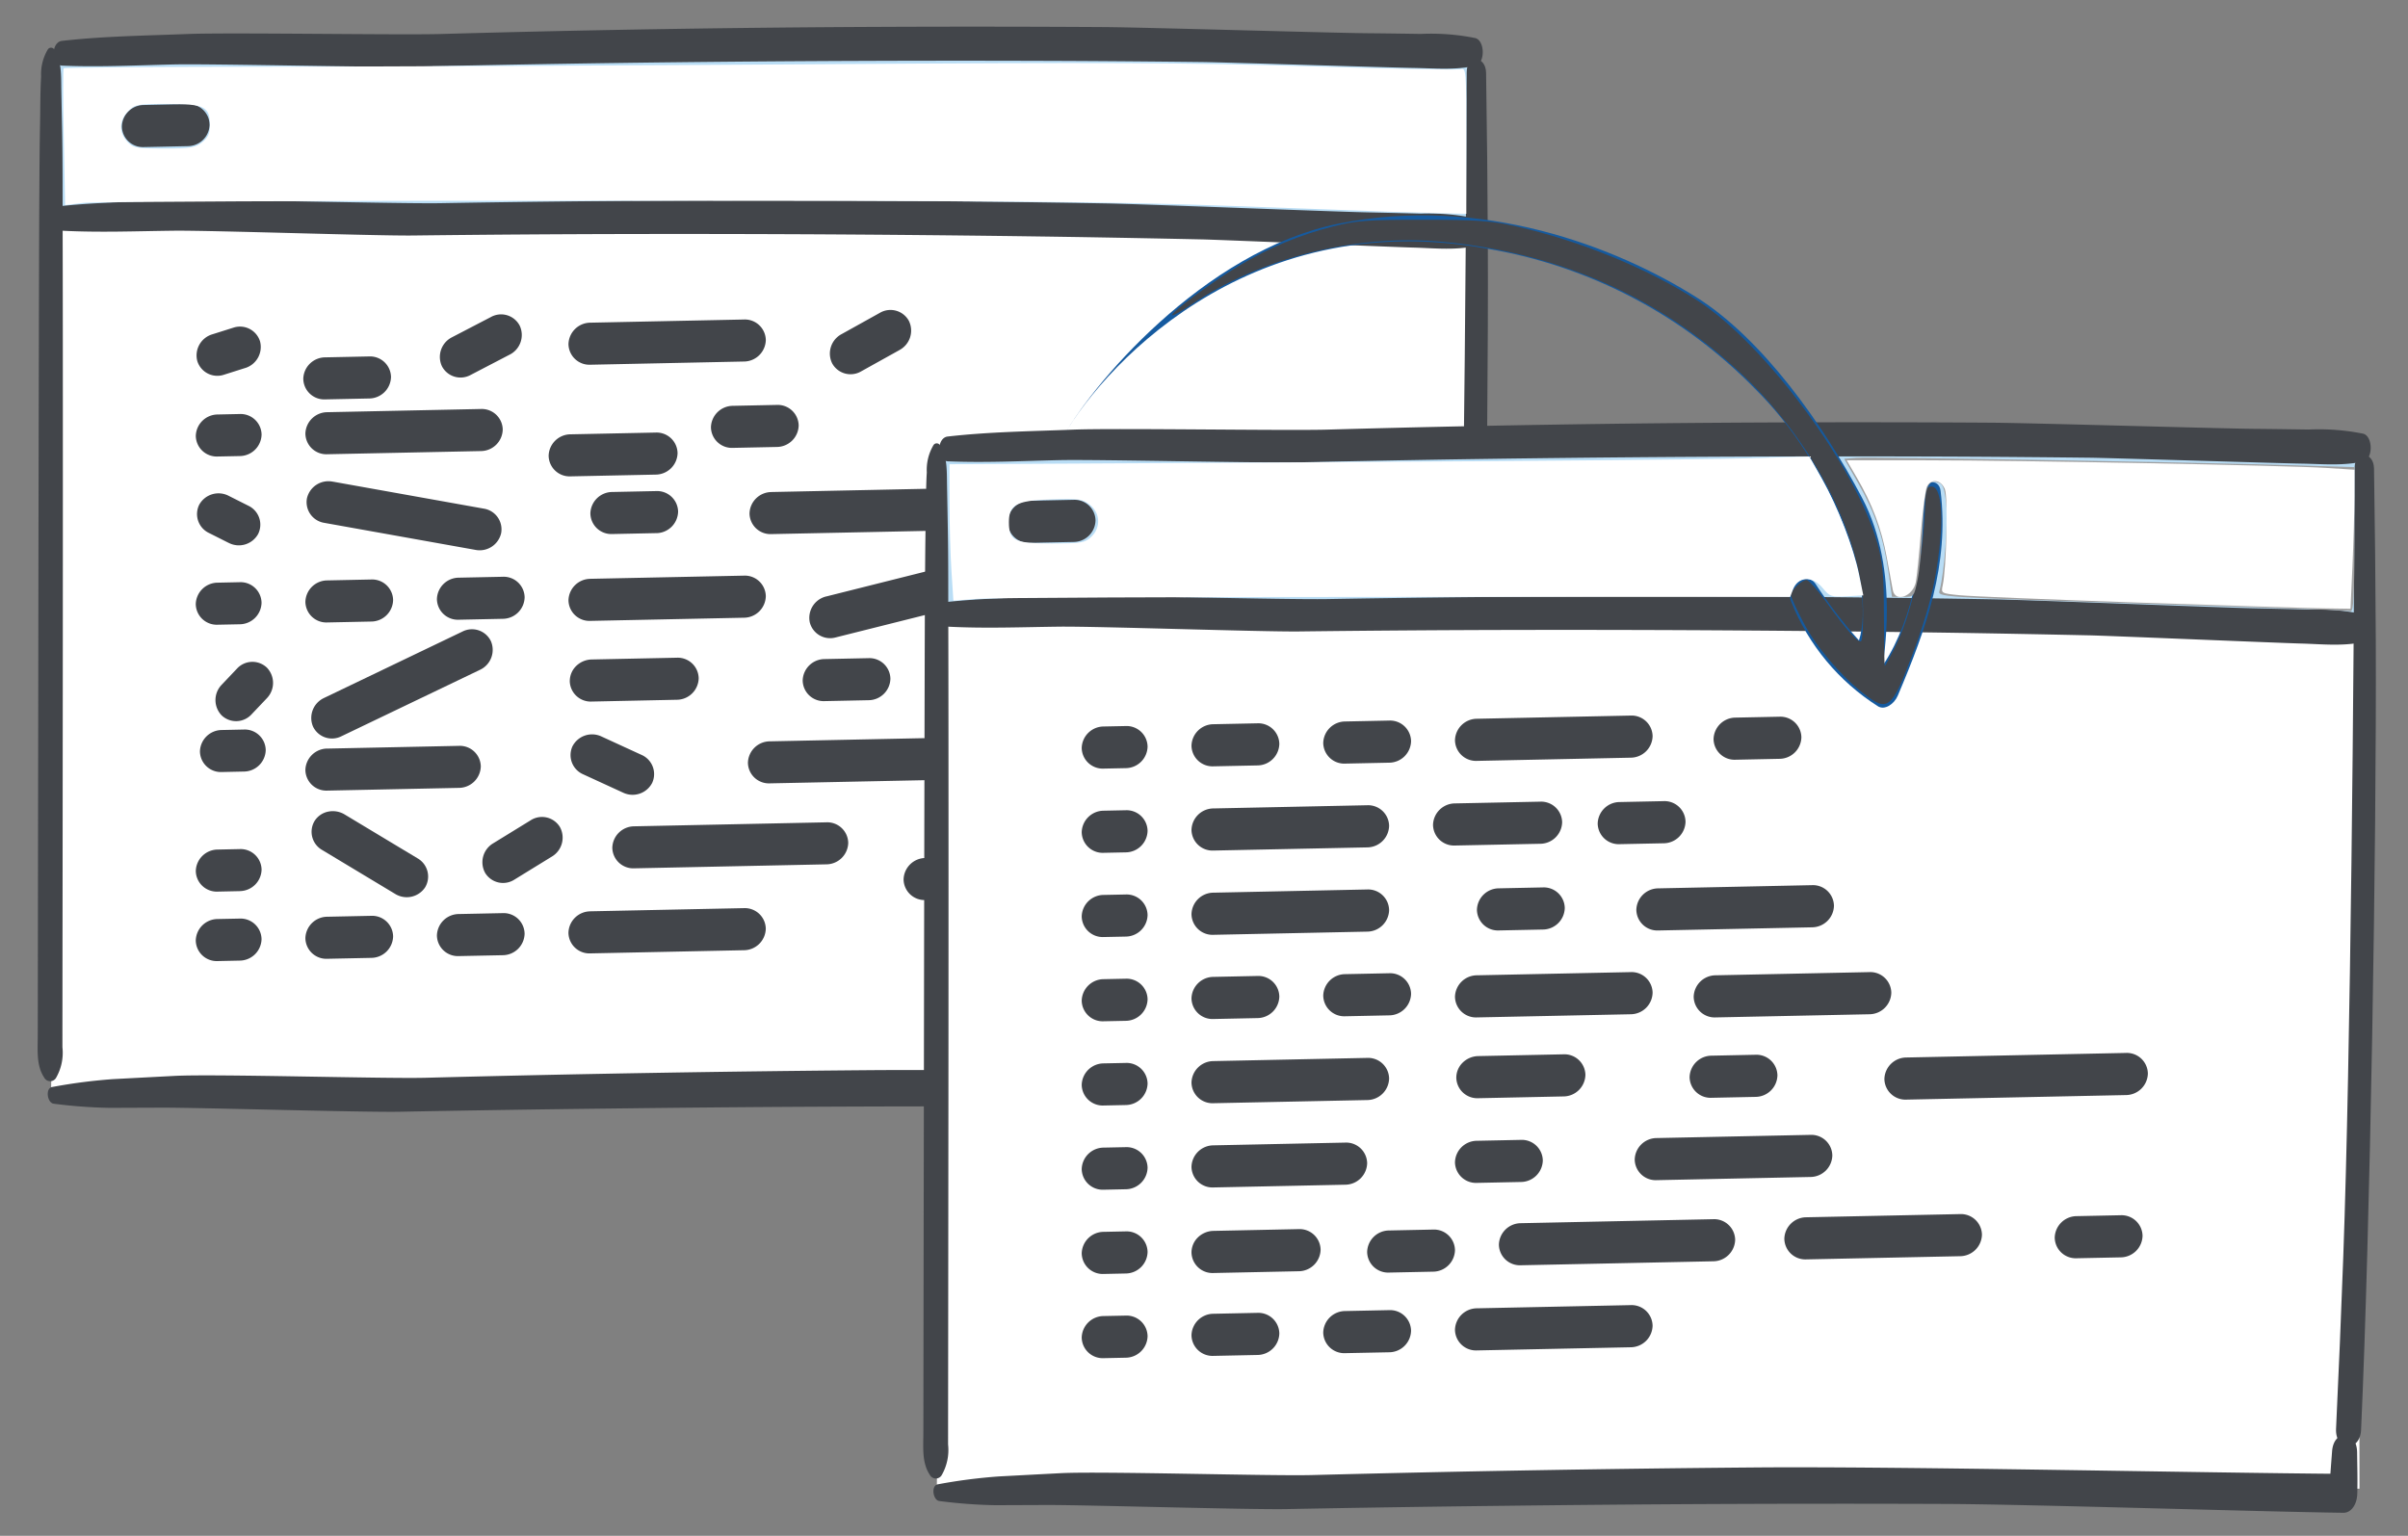 <?xml version="1.0" encoding="UTF-8" standalone="no"?>
<svg
   xmlns:dc="http://purl.org/dc/elements/1.1/"
   xmlns:cc="http://creativecommons.org/ns#"
   xmlns:rdf="http://www.w3.org/1999/02/22-rdf-syntax-ns#"
   xmlns:svg="http://www.w3.org/2000/svg"
   xmlns="http://www.w3.org/2000/svg"
   xmlns:sodipodi="http://sodipodi.sourceforge.net/DTD/sodipodi-0.dtd"
   xmlns:inkscape="http://www.inkscape.org/namespaces/inkscape"
   width="290"
   height="185"
   viewBox="0 0 76.729 48.948"
   version="1.1"
   id="svg320"
   inkscape:version="1.0.2 (e86c870879, 2021-01-15)"
   sodipodi:docname="Refactoring-sw.svg">
  <rect x="0" y="0" width="76.729" height="48.948" fill="#808080" stroke="none"/>
  <defs
     id="defs314">
    <clipPath
       id="clip0">
      <rect
         x="681"
         y="240"
         width="99"
         height="77"
         id="rect824" />
    </clipPath>
  </defs>
  <sodipodi:namedview
     id="base"
     pagecolor="#ffffff"
     bordercolor="#666666"
     borderopacity="1.0"
     inkscape:pageopacity="0.0"
     inkscape:pageshadow="2"
     inkscape:zoom="2.8"
     inkscape:cx="199.16963"
     inkscape:cy="131.42857"
     inkscape:document-units="mm"
     inkscape:current-layer="layer1"
     inkscape:document-rotation="0"
     showgrid="false"
     units="px"
     inkscape:window-width="1920"
     inkscape:window-height="1017"
     inkscape:window-x="-8"
     inkscape:window-y="-8"
     inkscape:window-maximized="1" />
  <g
     inkscape:label="Ebene 1"
     inkscape:groupmode="layer"
     id="layer1">
    <path
       id="Pfad_48713-1"
       data-name="Pfad 48713"
       d="m 1.723,1.995 c -0.05,1.66 -0.038,30.931 -0.096,32.835 15.15,0.043 30.16,0.017 45.263,-0.047 0,-1.717 -0.039,-31.656 -0.039,-33.051 z"
       fill="#ffffff"
       style="stroke-width:0.265" />
    <path
       id="Pfad_48714-5"
       data-name="Pfad 48714"
       d="m 1.723,1.774 c -0.05,0.272 -0.038,5.065 -0.096,5.376 15.15,0.007 30.16,0.003 45.263,-0.008 0,-0.281 -0.039,-5.183 -0.039,-5.412 z"
       fill="#b9ddf5"
       style="stroke-width:0.265" />
    <path
       id="Pfad_48716-3"
       data-name="Pfad 48716"
       d="m 1.98,7.353 c 1.183,0.062 2.365,0.014 3.547,0 1.182,-0.014 6.436,0.166 7.618,0.153 q 3.516,-0.042 7.033,-0.048 7.066,-0.013 14.135,0.096 1.997,0.033 3.995,0.076 c 0.655,0.015 6.059,0.243 6.714,0.26 0.664,0.017 1.335,0.094 1.989,-0.05 0.307,-0.067 0.316,-0.794 0,-0.881 A 7.137,7.137 0 0 0 45.277,6.809 Q 44.389,6.785 43.501,6.767 C 42.318,6.741 36.385,6.502 35.202,6.482 Q 31.683,6.421 28.164,6.399 21.096,6.353 14.031,6.476 C 12.701,6.497 7.3,6.35 5.97,6.388 4.64,6.425 3.304,6.427 1.979,6.564 c -0.353,0.037 -0.37,0.767 0,0.789"
       fill="#42454a"
       style="stroke-width:0.265" />
    <path
       id="Pfad_48715-8"
       data-name="Pfad 48715"
       d="m 1.983,2.092 c 1.183,0.049 2.365,-0.011 3.547,-0.038 1.182,-0.027 6.437,0.097 7.62,0.071 q 3.516,-0.079 7.032,-0.125 7.064,-0.089 14.135,-0.057 1.997,0.011 3.995,0.034 c 0.655,0.008 6.062,0.178 6.717,0.188 0.664,0.01 1.336,0.079 1.988,-0.071 0.307,-0.071 0.307,-0.798 -0.009,-0.881 A 7.134,7.134 0 0 0 45.271,1.081 Q 44.383,1.066 43.495,1.058 C 42.312,1.045 36.378,0.871 35.193,0.863 q -3.519,-0.022 -7.038,-0.007 -7.068,0.029 -14.131,0.228 c -1.33,0.036 -6.732,-0.053 -8.062,0 -1.33,0.053 -2.665,0.068 -3.988,0.219 -0.352,0.04 -0.363,0.773 0.009,0.789"
       fill="#42454a"
       style="stroke-width:0.265" />
    <path
       id="Pfad_48718-8"
       data-name="Pfad 48718"
       d="m 46.736,2.294 c -0.024,6.48 -0.125,18.659 -0.362,25.122 q -0.1,2.733 -0.229,5.462 c -0.034,0.714 0.764,0.747 0.796,0.036 0.293,-6.45 0.495,-18.629 0.468,-25.108 q -0.013,-2.741 -0.056,-5.484 c -0.009,-0.556 -0.615,-0.586 -0.617,-0.026"
       fill="#42454a"
       style="stroke-width:0.265" />
    <path
       id="Pfad_48717-6"
       data-name="Pfad 48717"
       d="M 1.524,1.575 A 1.543,1.543 0 0 0 1.31,2.443 c -0.029,0.48 -0.024,0.97 -0.033,1.453 -0.018,0.877 -0.02,1.756 -0.026,2.635 -0.01,1.786 -0.023,9.39 -0.026,11.176 q -0.008,5.408 -0.016,10.816 -0.002,1.498 -0.004,2.999 0,0.727 -0.002,1.455 c 0,0.49 -0.053,0.976 0.205,1.366 a 0.216,0.216 0 0 0 0.373,0.017 1.604,1.604 0 0 0 0.208,-0.984 q 0,-0.727 0.001,-1.455 0.001,-1.319 0.003,-2.636 0.003,-2.682 0.005,-5.362 c 0.005,-3.605 0.009,-13.026 -0.002,-16.631 -0.003,-1 0.003,-2.001 -0.015,-3.001 Q 1.967,3.563 1.953,2.836 C 1.947,2.405 1.963,1.914 1.733,1.585 A 0.121,0.121 0 0 0 1.524,1.575"
       fill="#42454a"
       style="stroke-width:0.265" />
    <path
       id="Pfad_48719-1"
       data-name="Pfad 48719"
       d="m 1.711,35.176 a 15.816,15.816 0 0 0 1.773,0.132 c 0.57,-0.001 1.14,-0.005 1.709,-0.006 1.161,-0.002 6.392,0.152 7.552,0.13 q 3.513,-0.067 7.028,-0.106 6.966,-0.085 13.935,-0.058 c 2.639,0.01 10.028,0.247 12.669,0.281 0.247,0.004 0.432,-0.258 0.442,-0.599 0.014,-0.44 0,-0.881 -0.005,-1.323 -0.01,-0.73 -0.745,-0.734 -0.796,-0.036 -0.032,0.439 -0.071,0.878 -0.084,1.319 0.147,-0.199 0.295,-0.4 0.442,-0.599 -4.689,-0.034 -14.126,-0.245 -18.813,-0.203 q -7,0.059 -13.996,0.241 c -1.308,0.035 -6.688,-0.126 -7.995,-0.06 q -0.981,0.051 -1.962,0.103 a 17.231,17.231 0 0 0 -1.95,0.252 c -0.223,0.039 -0.155,0.509 0.051,0.531"
       fill="#42454a"
       style="stroke-width:0.265" />
    <path
       id="Pfad_48720-4"
       data-name="Pfad 48720"
       d="m 32.474,21.063 6.985,-0.145 a 0.668,0.668 0 0 1 0.699,0.656 0.702,0.702 0 0 1 -0.699,0.685 l -6.985,0.145 a 0.668,0.668 0 0 1 -0.699,-0.656 0.702,0.702 0 0 1 0.699,-0.684"
       fill="#42454a"
       style="stroke-width:0.265" />
    <path
       id="Pfad_48721-4"
       data-name="Pfad 48721"
       d="m 20.21,26.335 6.119,-0.127 a 0.668,0.668 0 0 1 0.699,0.655 0.702,0.702 0 0 1 -0.699,0.684 l -6.119,0.127 a 0.668,0.668 0 0 1 -0.699,-0.656 0.702,0.702 0 0 1 0.699,-0.683"
       fill="#42454a"
       style="stroke-width:0.265" />
    <path
       id="Pfad_48722-7"
       data-name="Pfad 48722"
       d="m 10.599,15.349 4.814,0.861 a 0.668,0.668 0 0 1 0.556,0.78 0.702,0.702 0 0 1 -0.82,0.535 L 10.336,16.664 a 0.668,0.668 0 0 1 -0.556,-0.781 0.702,0.702 0 0 1 0.819,-0.533"
       fill="#42454a"
       style="stroke-width:0.265" />
    <path
       id="Pfad_48723-1"
       data-name="Pfad 48723"
       d="m 10.43,29.217 1.397,-0.029 a 0.668,0.668 0 0 1 0.699,0.656 0.702,0.702 0 0 1 -0.699,0.684 l -1.397,0.029 a 0.668,0.668 0 0 1 -0.699,-0.656 0.702,0.702 0 0 1 0.699,-0.684"
       fill="#42454a"
       style="stroke-width:0.265" />
    <path
       id="Pfad_48724-6"
       data-name="Pfad 48724"
       d="m 14.621,30.471 a 0.668,0.668 0 0 1 -0.699,-0.655 0.702,0.702 0 0 1 0.699,-0.685 l 1.397,-0.029 a 0.668,0.668 0 0 1 0.698,0.656 0.702,0.702 0 0 1 -0.698,0.685 z"
       fill="#42454a"
       style="stroke-width:0.265" />
    <path
       id="Pfad_48725-7"
       data-name="Pfad 48725"
       d="m 23.353,14.274 a 0.668,0.668 0 0 1 -0.699,-0.656 0.702,0.702 0 0 1 0.699,-0.684 l 1.397,-0.029 a 0.668,0.668 0 0 1 0.699,0.655 0.702,0.702 0 0 1 -0.698,0.685 z"
       fill="#42454a"
       style="stroke-width:0.265" />
    <path
       id="Pfad_48726-9"
       data-name="Pfad 48726"
       d="m 37.893,26.187 a 0.668,0.668 0 0 1 -0.699,-0.655 0.702,0.702 0 0 1 0.699,-0.685 l 1.397,-0.029 a 0.668,0.668 0 0 1 0.698,0.655 0.702,0.702 0 0 1 -0.698,0.685 z"
       fill="#42454a"
       style="stroke-width:0.265" />
    <path
       id="Pfad_48727-7"
       data-name="Pfad 48727"
       d="m 10.43,23.858 4.191,-0.087 a 0.668,0.668 0 0 1 0.699,0.655 0.702,0.702 0 0 1 -0.699,0.684 l -4.191,0.087 a 0.668,0.668 0 0 1 -0.699,-0.656 0.702,0.702 0 0 1 0.699,-0.684"
       fill="#42454a"
       style="stroke-width:0.265" />
    <path
       id="Pfad_48728-1"
       data-name="Pfad 48728"
       d="m 10.326,22.244 4.41,-2.116 a 0.668,0.668 0 0 1 0.907,0.308 0.702,0.702 0 0 1 -0.352,0.913 l -4.41,2.115 a 0.668,0.668 0 0 1 -0.907,-0.308 0.702,0.702 0 0 1 0.353,-0.912"
       fill="#42454a"
       style="stroke-width:0.265" />
    <path
       id="Pfad_48729-3"
       data-name="Pfad 48729"
       d="m 10.43,18.498 1.397,-0.029 a 0.668,0.668 0 0 1 0.699,0.656 0.702,0.702 0 0 1 -0.699,0.684 l -1.397,0.029 a 0.668,0.668 0 0 1 -0.699,-0.656 0.702,0.702 0 0 1 0.699,-0.684"
       fill="#42454a"
       style="stroke-width:0.265" />
    <path
       id="Pfad_48730-3"
       data-name="Pfad 48730"
       d="m 26.277,21.005 1.397,-0.029 a 0.668,0.668 0 0 1 0.698,0.655 0.702,0.702 0 0 1 -0.699,0.685 l -1.397,0.029 a 0.668,0.668 0 0 1 -0.699,-0.656 0.702,0.702 0 0 1 0.699,-0.684"
       fill="#42454a"
       style="stroke-width:0.265" />
    <path
       id="Pfad_48731-6"
       data-name="Pfad 48731"
       d="m 16.018,19.722 -1.397,0.029 a 0.668,0.668 0 0 1 -0.699,-0.656 0.702,0.702 0 0 1 0.699,-0.684 l 1.397,-0.029 a 0.668,0.668 0 0 1 0.699,0.655 0.702,0.702 0 0 1 -0.699,0.685"
       fill="#42454a"
       style="stroke-width:0.265" />
    <path
       id="Pfad_48732-7"
       data-name="Pfad 48732"
       d="m 20.908,16.991 -1.397,0.029 a 0.668,0.668 0 0 1 -0.699,-0.656 0.702,0.702 0 0 1 0.699,-0.684 l 1.397,-0.029 v 0 a 0.668,0.668 0 0 1 0.699,0.656 0.702,0.702 0 0 1 -0.699,0.685"
       fill="#42454a"
       style="stroke-width:0.265" />
    <path
       id="Pfad_48733-3"
       data-name="Pfad 48733"
       d="m 20.438,24.057 a 0.668,0.668 0 0 1 0.343,0.894 0.702,0.702 0 0 1 -0.927,0.311 l -1.269,-0.583 a 0.668,0.668 0 0 1 -0.344,-0.893 0.702,0.702 0 0 1 0.928,-0.312 z"
       fill="#42454a"
       style="stroke-width:0.265" />
    <path
       id="Pfad_48734-4"
       data-name="Pfad 48734"
       d="m 16.906,26.145 a 0.668,0.668 0 0 1 0.934,0.211 0.702,0.702 0 0 1 -0.256,0.944 l -1.19,0.732 a 0.668,0.668 0 0 1 -0.934,-0.21 0.702,0.702 0 0 1 0.255,-0.945 z"
       fill="#42454a"
       style="stroke-width:0.265" />
    <path
       id="Pfad_48735-2"
       data-name="Pfad 48735"
       d="m 18.156,21.703 a 0.67,0.67 0 0 1 0.204,-0.478 0.729,0.729 0 0 1 0.494,-0.207 l 2.71,-0.056 a 0.668,0.668 0 0 1 0.699,0.656 0.702,0.702 0 0 1 -0.699,0.684 l -2.71,0.057 a 0.668,0.668 0 0 1 -0.699,-0.655"
       fill="#42454a"
       style="stroke-width:0.265" />
    <path
       id="Pfad_48736-5"
       data-name="Pfad 48736"
       d="m 10.025,26.163 a 0.67,0.67 0 0 1 0.428,-0.295 0.73,0.73 0 0 1 0.528,0.089 l 2.323,1.398 a 0.668,0.668 0 0 1 0.241,0.927 0.702,0.702 0 0 1 -0.956,0.206 l -2.323,-1.398 a 0.668,0.668 0 0 1 -0.241,-0.927 z"
       fill="#42454a"
       style="stroke-width:0.265" />
    <path
       id="Pfad_48737-0"
       data-name="Pfad 48737"
       d="m 34.38,28.583 -4.889,0.102 a 0.668,0.668 0 0 1 -0.699,-0.656 0.702,0.702 0 0 1 0.699,-0.684 l 4.89,-0.101 a 0.668,0.668 0 0 1 0.699,0.655 0.702,0.702 0 0 1 -0.699,0.684"
       fill="#42454a"
       style="stroke-width:0.265" />
    <path
       id="Pfad_48738-9"
       data-name="Pfad 48738"
       d="m 18.812,29.044 4.89,-0.101 a 0.668,0.668 0 0 1 0.699,0.656 0.702,0.702 0 0 1 -0.699,0.685 l -4.89,0.101 a 0.668,0.668 0 0 1 -0.699,-0.656 0.702,0.702 0 0 1 0.699,-0.684"
       fill="#42454a"
       style="stroke-width:0.265" />
    <path
       id="Pfad_48739-7"
       data-name="Pfad 48739"
       d="m 18.813,18.447 4.89,-0.101 a 0.668,0.668 0 0 1 0.699,0.656 0.702,0.702 0 0 1 -0.699,0.685 l -4.89,0.101 a 0.668,0.668 0 0 1 -0.699,-0.656 0.702,0.702 0 0 1 0.699,-0.684"
       fill="#42454a"
       style="stroke-width:0.265" />
    <path
       id="Pfad_48740-5"
       data-name="Pfad 48740"
       d="m 26.33,19.009 4.744,-1.191 a 0.668,0.668 0 0 1 0.827,0.483 0.702,0.702 0 0 1 -0.528,0.824 l -4.744,1.19 a 0.668,0.668 0 0 1 -0.827,-0.484 0.702,0.702 0 0 1 0.528,-0.823"
       fill="#42454a"
       style="stroke-width:0.265" />
    <path
       id="Pfad_48741-8"
       data-name="Pfad 48741"
       d="m 24.531,24.966 a 0.668,0.668 0 0 1 -0.699,-0.655 0.702,0.702 0 0 1 0.699,-0.684 l 4.889,-0.101 a 0.668,0.668 0 0 1 0.699,0.656 0.702,0.702 0 0 1 -0.698,0.684 z"
       fill="#42454a"
       style="stroke-width:0.265" />
    <path
       id="Pfad_48742-6"
       data-name="Pfad 48742"
       d="m 7.636,30.615 -0.699,0.015 a 0.668,0.668 0 0 1 -0.699,-0.655 0.702,0.702 0 0 1 0.699,-0.685 l 0.699,-0.014 a 0.668,0.668 0 0 1 0.698,0.655 0.702,0.702 0 0 1 -0.699,0.684"
       fill="#42454a"
       style="stroke-width:0.265" />
    <path
       id="Pfad_48743-2"
       data-name="Pfad 48743"
       d="m 7.636,28.401 -0.699,0.015 A 0.668,0.668 0 0 1 6.239,27.76 0.702,0.702 0 0 1 6.938,27.076 l 0.699,-0.015 a 0.668,0.668 0 0 1 0.698,0.655 0.702,0.702 0 0 1 -0.699,0.684"
       fill="#42454a"
       style="stroke-width:0.265" />
    <path
       id="Pfad_48744-9"
       data-name="Pfad 48744"
       d="m 7.769,24.59 -0.699,0.015 a 0.668,0.668 0 0 1 -0.699,-0.655 0.702,0.702 0 0 1 0.699,-0.684 l 0.699,-0.015 a 0.668,0.668 0 0 1 0.698,0.655 0.702,0.702 0 0 1 -0.699,0.684"
       fill="#42454a"
       inkscape:transform-center-x="0.75432653"
       inkscape:transform-center-y="5.2802857"
       style="stroke-width:0.265" />
    <path
       id="Pfad_48745-2"
       data-name="Pfad 48745"
       d="m 8.5,22.256 -0.481,0.507 a 0.668,0.668 0 0 1 -0.957,0.036 0.702,0.702 0 0 1 0.004,-0.978 l 0.481,-0.507 a 0.668,0.668 0 0 1 0.957,-0.036 0.702,0.702 0 0 1 -0.004,0.978"
       fill="#42454a"
       inkscape:transform-center-x="-0.36963068"
       inkscape:transform-center-y="2.4869114"
       style="stroke-width:0.265" />
    <path
       id="Pfad_48746-7"
       data-name="Pfad 48746"
       d="m 7.636,19.896 -0.699,0.014 a 0.668,0.668 0 0 1 -0.699,-0.656 0.702,0.702 0 0 1 0.699,-0.684 l 0.699,-0.015 a 0.668,0.668 0 0 1 0.698,0.656 0.702,0.702 0 0 1 -0.699,0.685"
       fill="#42454a"
       style="stroke-width:0.265" />
    <path
       id="Pfad_48747-1"
       data-name="Pfad 48747"
       d="M 7.286,17.302 6.662,16.988 a 0.668,0.668 0 0 1 -0.312,-0.906 0.702,0.702 0 0 1 0.938,-0.279 l 0.624,0.314 a 0.668,0.668 0 0 1 0.311,0.905 0.702,0.702 0 0 1 -0.937,0.279"
       fill="#42454a"
       style="stroke-width:0.265" />
    <path
       id="Pfad_48748-6"
       data-name="Pfad 48748"
       d="m 10.43,13.137 4.89,-0.102 a 0.668,0.668 0 0 1 0.699,0.656 0.702,0.702 0 0 1 -0.699,0.685 l -4.89,0.101 a 0.668,0.668 0 0 1 -0.699,-0.656 0.702,0.702 0 0 1 0.699,-0.684"
       fill="#42454a"
       style="stroke-width:0.265" />
    <path
       id="Pfad_48749-9"
       data-name="Pfad 48749"
       d="m 24.582,15.681 4.89,-0.102 a 0.668,0.668 0 0 1 0.699,0.656 0.702,0.702 0 0 1 -0.699,0.686 l -4.89,0.101 a 0.668,0.668 0 0 1 -0.699,-0.656 0.702,0.702 0 0 1 0.699,-0.684"
       fill="#42454a"
       style="stroke-width:0.265" />
    <path
       id="Pfad_48750-1"
       data-name="Pfad 48750"
       d="m 10.363,11.389 1.397,-0.029 a 0.668,0.668 0 0 1 0.699,0.655 0.702,0.702 0 0 1 -0.699,0.685 l -1.397,0.029 a 0.668,0.668 0 0 1 -0.699,-0.656 0.702,0.702 0 0 1 0.699,-0.684"
       fill="#42454a"
       style="stroke-width:0.265" />
    <path
       id="Pfad_48751-6"
       data-name="Pfad 48751"
       d="m 16.237,11.304 -1.239,0.645 a 0.668,0.668 0 0 1 -0.917,-0.278 0.702,0.702 0 0 1 0.323,-0.923 l 1.24,-0.645 a 0.668,0.668 0 0 1 0.917,0.278 0.702,0.702 0 0 1 -0.323,0.923"
       fill="#42454a"
       style="stroke-width:0.265" />
    <path
       id="Pfad_48752-7"
       data-name="Pfad 48752"
       d="m 28.662,11.156 -1.221,0.679 a 0.668,0.668 0 0 1 -0.924,-0.253 0.702,0.702 0 0 1 0.297,-0.932 L 28.035,9.971 a 0.668,0.668 0 0 1 0.924,0.252 0.702,0.702 0 0 1 -0.297,0.932"
       fill="#42454a"
       style="stroke-width:0.265" />
    <path
       id="Pfad_48753-0"
       data-name="Pfad 48753"
       d="m 18.181,15.182 a 0.668,0.668 0 0 1 -0.699,-0.656 0.702,0.702 0 0 1 0.699,-0.684 l 2.712,-0.056 a 0.668,0.668 0 0 1 0.697,0.655 0.702,0.702 0 0 1 -0.697,0.685 z"
       fill="#42454a"
       style="stroke-width:0.265" />
    <path
       id="Pfad_48754-3"
       data-name="Pfad 48754"
       d="m 23.702,11.522 -4.889,0.102 a 0.668,0.668 0 0 1 -0.699,-0.656 0.702,0.702 0 0 1 0.699,-0.684 l 4.89,-0.101 a 0.668,0.668 0 0 1 0.699,0.655 0.702,0.702 0 0 1 -0.699,0.684"
       fill="#42454a"
       style="stroke-width:0.265" />
    <path
       id="Pfad_48755-7"
       data-name="Pfad 48755"
       d="m 7.636,14.535 -0.699,0.014 A 0.668,0.668 0 0 1 6.239,13.894 0.702,0.702 0 0 1 6.938,13.21 l 0.699,-0.015 a 0.668,0.668 0 0 1 0.698,0.656 0.702,0.702 0 0 1 -0.699,0.684"
       fill="#42454a"
       style="stroke-width:0.265" />
    <path
       id="Pfad_48756-0"
       data-name="Pfad 48756"
       d="M 7.808,11.73 7.142,11.941 A 0.668,0.668 0 0 1 6.287,11.508 0.702,0.702 0 0 1 6.765,10.655 l 0.666,-0.21 a 0.668,0.668 0 0 1 0.854,0.432 0.702,0.702 0 0 1 -0.478,0.854"
       fill="#42454a"
       style="stroke-width:0.265" />
    <path
       id="Pfad_48757-7"
       data-name="Pfad 48757"
       d="m 4.583,3.347 1.397,-0.029 a 0.668,0.668 0 0 1 0.699,0.656 0.702,0.702 0 0 1 -0.699,0.684 l -1.397,0.029 a 0.668,0.668 0 0 1 -0.699,-0.656 0.702,0.702 0 0 1 0.699,-0.684"
       fill="#42454a"
       style="stroke-width:0.265" />
    <g
       id="Gruppe_23393"
       data-name="Gruppe 23393"
       transform="matrix(0.265,0,0,0.265,29.419,13.459)">
      <path
         id="Pfad_48713"
         data-name="Pfad 48713"
         d="m -0.362,-1 c -0.19,6.275 -0.144,116.906 -0.361,124.1 57.261,0.163 113.992,0.066 171.073,-0.177 0,-6.488 -0.146,-119.644 -0.146,-124.916 z"
         transform="translate(2.347,5.327)"
         fill="#ffffff" />
      <path
         id="Pfad_48714"
         data-name="Pfad 48714"
         d="m -0.362,-0.164 c -0.19,1.027 -0.144,19.143 -0.361,20.32 57.261,0.026 113.992,0.011 171.073,-0.029 0,-1.063 -0.146,-19.591 -0.146,-20.455 z"
         transform="translate(2.347,3.656)"
         fill="#b9ddf5" />
      <path
         id="Pfad_48716"
         data-name="Pfad 48716"
         d="m -1.029,-3.685 c 4.471,0.235 8.939,0.054 13.406,0 4.467,-0.054 24.324,0.629 28.793,0.577 q 13.289,-0.16 26.583,-0.183 26.707,-0.048 53.425,0.362 7.548,0.124 15.1,0.289 c 2.477,0.057 22.9,0.92 25.377,0.984 2.51,0.065 5.045,0.356 7.517,-0.188 1.162,-0.255 1.193,-3 0,-3.33 a 26.974,26.974 0 0 0 -6.559,-0.567 q -3.355,-0.09 -6.71,-0.159 c -4.473,-0.1 -26.895,-1 -31.368,-1.076 q -13.3,-0.23 -26.6,-0.316 Q 71.221,-7.465 44.521,-7 C 39.492,-6.919 19.08,-7.475 14.052,-7.333 9.024,-7.191 3.978,-7.185 -1.03,-6.666 c -1.333,0.138 -1.4,2.9 0,2.982"
         transform="translate(3.984,28.262)"
         fill="#42454a" />
      <path
         id="Pfad_48715"
         data-name="Pfad 48715"
         d="m -1.045,-4.711 c 4.473,0.187 8.939,-0.042 13.405,-0.143 4.466,-0.101 24.329,0.367 28.8,0.268 q 13.287,-0.3 26.579,-0.471 26.7,-0.336 53.425,-0.215 7.549,0.043 15.1,0.127 c 2.477,0.03 22.91,0.673 25.386,0.71 2.511,0.038 5.049,0.3 7.515,-0.269 1.159,-0.268 1.16,-3.017 -0.036,-3.33 a 26.965,26.965 0 0 0 -6.565,-0.5 q -3.355,-0.054 -6.711,-0.086 c -4.474,-0.05 -26.9,-0.707 -31.378,-0.737 q -13.3,-0.085 -26.6,-0.028 -26.715,0.111 -53.408,0.863 c -5.028,0.135 -25.445,-0.2 -30.471,0 -5.026,0.2 -10.072,0.257 -15.073,0.829 -1.331,0.152 -1.371,2.92 0.032,2.982"
         transform="translate(4.012,9.404)"
         fill="#42454a" />
      <path
         id="Pfad_48718"
         data-name="Pfad 48718"
         d="m -2.245,-1.531 c -0.089,24.493 -0.474,70.522 -1.367,94.95 q -0.378,10.331 -0.866,20.643 c -0.128,2.7 2.886,2.825 3.009,0.135 C -0.362,89.82 0.4,43.787 0.3,19.3 Q 0.252,8.94 0.088,-1.426 c -0.033,-2.1 -2.325,-2.213 -2.333,-0.1"
         transform="translate(174.356,6.989)"
         fill="#42454a" />
      <path
         id="Pfad_48717"
         data-name="Pfad 48717"
         d="m -1.236,-0.208 a 5.833,5.833 0 0 0 -0.807,3.28 c -0.108,1.813 -0.089,3.667 -0.126,5.491 -0.067,3.313 -0.077,6.636 -0.1,9.959 -0.037,6.749 -0.087,35.488 -0.1,42.239 q -0.031,20.44 -0.062,40.881 -0.009,5.663 -0.017,11.334 0,2.749 -0.008,5.5 c 0,1.853 -0.2,3.69 0.776,5.163 a 0.816,0.816 0 0 0 1.411,0.065 6.062,6.062 0 0 0 0.785,-3.719 q 0,-2.748 0.005,-5.5 0.005,-4.985 0.01,-9.962 0.01,-10.137 0.02,-20.267 C 0.571,70.629 0.583,35.025 0.543,21.4 0.532,17.619 0.555,13.837 0.488,10.058 Q 0.44,7.307 0.388,4.558 C 0.363,2.931 0.426,1.074 -0.447,-0.171 a 0.459,0.459 0 0 0 -0.789,-0.036"
         transform="translate(2.468,2.946)"
         fill="#42454a" />
      <path
         id="Pfad_48719"
         data-name="Pfad 48719"
         d="m -0.719,-7.974 a 59.776,59.776 0 0 0 6.7,0.5 c 2.154,-0.005 4.307,-0.018 6.46,-0.023 4.388,-0.007 24.158,0.574 28.544,0.492 q 13.279,-0.252 26.563,-0.4 26.329,-0.321 52.668,-0.218 c 9.976,0.039 37.9,0.933 47.882,1.061 0.933,0.015 1.632,-0.977 1.672,-2.265 0.052,-1.662 0,-3.33 -0.018,-5 -0.037,-2.758 -2.815,-2.774 -3.009,-0.136 -0.122,1.659 -0.269,3.318 -0.317,4.987 0.557,-0.753 1.115,-1.512 1.672,-2.265 -17.722,-0.128 -53.39,-0.926 -71.106,-0.768 q -26.456,0.223 -52.9,0.911 c -4.945,0.132 -25.279,-0.475 -30.219,-0.226 q -3.708,0.192 -7.416,0.39 a 65.126,65.126 0 0 0 -7.37,0.951 c -0.841,0.146 -0.587,1.925 0.193,2.008"
         transform="translate(2.658,137.709)"
         fill="#42454a" />
      <path
         id="Pfad_48720"
         data-name="Pfad 48720"
         d="m -2.649,-0.55 26.4,-0.548 a 2.525,2.525 0 0 1 2.64,2.478 2.654,2.654 0 0 1 -2.64,2.588 l -26.4,0.547 a 2.525,2.525 0 0 1 -2.64,-2.478 2.654,2.654 0 0 1 2.64,-2.587"
         transform="translate(120.859,76.943)"
         fill="#42454a" />
      <path
         id="Pfad_48721"
         data-name="Pfad 48721"
         d="m -2.649,-0.481 23.128,-0.48 a 2.525,2.525 0 0 1 2.64,2.477 2.655,2.655 0 0 1 -2.64,2.584 L -2.649,4.579 a 2.524,2.524 0 0 1 -2.64,-2.478 2.654,2.654 0 0 1 2.64,-2.582"
         transform="translate(74.505,96.801)"
         fill="#42454a" />
      <path
         id="Pfad_48722"
         data-name="Pfad 48722"
         d="m -2.649,-0.385 18.481,-0.384 a 2.524,2.524 0 0 1 2.64,2.478 2.653,2.653 0 0 1 -2.64,2.591 L -2.649,4.683 a 2.524,2.524 0 0 1 -2.64,-2.483 2.653,2.653 0 0 1 2.64,-2.585"
         transform="translate(37.542,56.955)"
         fill="#42454a" />
      <path
         id="Pfad_48723"
         data-name="Pfad 48723"
         d="m -2.649,-0.11 5.281,-0.11 a 2.524,2.524 0 0 1 2.64,2.478 2.653,2.653 0 0 1 -2.64,2.587 l -5.281,0.11 a 2.525,2.525 0 0 1 -2.64,-2.478 2.654,2.654 0 0 1 2.64,-2.587"
         transform="translate(37.542,107.324)"
         fill="#42454a" />
      <path
         id="Pfad_48724"
         data-name="Pfad 48724"
         d="m -2.649,-5.194 a 2.525,2.525 0 0 1 -2.64,-2.477 2.655,2.655 0 0 1 2.64,-2.588 l 5.281,-0.109 A 2.524,2.524 0 0 1 5.271,-7.89 2.654,2.654 0 0 1 2.632,-5.3 Z"
         transform="translate(53.383,117.145)"
         fill="#42454a" />
      <path
         id="Pfad_48725"
         data-name="Pfad 48725"
         d="m -2.65,-5.193 a 2.525,2.525 0 0 1 -2.64,-2.478 2.654,2.654 0 0 1 2.64,-2.587 l 5.28,-0.109 A 2.523,2.523 0 0 1 5.27,-7.89 2.653,2.653 0 0 1 2.631,-5.3 Z"
         transform="translate(86.386,55.929)"
         fill="#42454a" />
      <path
         id="Pfad_48726"
         data-name="Pfad 48726"
         d="m -2.649,-5.193 a 2.524,2.524 0 0 1 -2.64,-2.477 2.654,2.654 0 0 1 2.64,-2.588 l 5.281,-0.109 A 2.524,2.524 0 0 1 5.271,-7.89 2.654,2.654 0 0 1 2.632,-5.3 Z"
         transform="translate(141.339,105.73)"
         fill="#42454a" />
      <path
         id="Pfad_48727"
         data-name="Pfad 48727"
         d="m -2.649,-0.33 15.84,-0.329 a 2.524,2.524 0 0 1 2.641,2.477 2.653,2.653 0 0 1 -2.641,2.587 L -2.65,4.734 A 2.524,2.524 0 0 1 -5.29,2.256 2.654,2.654 0 0 1 -2.649,-0.33"
         transform="translate(37.542,87.287)"
         fill="#42454a" />
      <path
         id="Pfad_48728"
         data-name="Pfad 48728"
         d="m -2.649,-0.385 18.481,-0.384 a 2.525,2.525 0 0 1 2.64,2.479 2.654,2.654 0 0 1 -2.64,2.59 L -2.649,4.68 a 2.524,2.524 0 0 1 -2.64,-2.48 2.654,2.654 0 0 1 2.64,-2.585"
         transform="translate(37.542,77.211)"
         fill="#42454a" />
      <path
         id="Pfad_48729"
         data-name="Pfad 48729"
         d="m -2.649,-0.11 5.281,-0.11 a 2.524,2.524 0 0 1 2.64,2.478 2.653,2.653 0 0 1 -2.64,2.587 l -5.281,0.11 a 2.525,2.525 0 0 1 -2.64,-2.479 2.654,2.654 0 0 1 2.64,-2.586"
         transform="translate(37.542,66.808)"
         fill="#42454a" />
      <path
         id="Pfad_48730"
         data-name="Pfad 48730"
         d="M -2.65,-0.11 2.631,-0.22 A 2.524,2.524 0 0 1 5.27,2.257 2.653,2.653 0 0 1 2.63,4.845 l -5.28,0.11 A 2.525,2.525 0 0 1 -5.29,2.476 2.654,2.654 0 0 1 -2.65,-0.11"
         transform="translate(97.437,76.284)"
         fill="#42454a" />
      <path
         id="Pfad_48731"
         data-name="Pfad 48731"
         d="m -7.949,-5.084 -5.28,0.109 a 2.524,2.524 0 0 1 -2.64,-2.478 2.654,2.654 0 0 1 2.64,-2.587 l 5.28,-0.109 a 2.524,2.524 0 0 1 2.64,2.477 2.653,2.653 0 0 1 -2.64,2.588"
         transform="translate(63.964,76.409)"
         fill="#42454a" />
      <path
         id="Pfad_48732"
         data-name="Pfad 48732"
         d="m -7.949,-5.084 -5.279,0.109 a 2.525,2.525 0 0 1 -2.642,-2.478 2.655,2.655 0 0 1 2.641,-2.587 l 5.28,-0.11 v 0 a 2.524,2.524 0 0 1 2.64,2.478 2.654,2.654 0 0 1 -2.64,2.588"
         transform="translate(82.445,66.088)"
         fill="#42454a" />
      <path
         id="Pfad_48733"
         data-name="Pfad 48733"
         d="m -7.949,0 a 2.524,2.524 0 0 1 2.64,2.476 2.654,2.654 0 0 1 -2.64,2.587 l -5.279,0.109 A 2.524,2.524 0 0 1 -15.87,2.7 2.654,2.654 0 0 1 -13.229,0.109 Z"
         transform="translate(79.805,86.301)"
         fill="#42454a" />
      <path
         id="Pfad_48734"
         data-name="Pfad 48734"
         d="m -7.949,0 a 2.524,2.524 0 0 1 2.641,2.476 2.654,2.654 0 0 1 -2.641,2.587 l -5.279,0.109 A 2.523,2.523 0 0 1 -15.869,2.7 2.653,2.653 0 0 1 -13.228,0.109 Z"
         transform="translate(69.243,97.087)"
         fill="#42454a" />
      <path
         id="Pfad_48735"
         data-name="Pfad 48735"
         d="M 0,-2.811 A 2.534,2.534 0 0 1 0.772,-4.618 2.755,2.755 0 0 1 2.64,-5.4 l 10.244,-0.213 a 2.524,2.524 0 0 1 2.64,2.479 2.654,2.654 0 0 1 -2.64,2.586 L 2.64,-0.334 A 2.524,2.524 0 0 1 0,-2.811"
         transform="translate(64.094,81.623)"
         fill="#42454a" />
      <path
         id="Pfad_48736"
         data-name="Pfad 48736"
         d="M 0,-2.811 A 2.533,2.533 0 0 1 0.772,-4.618 2.758,2.758 0 0 1 2.64,-5.4 l 10.244,-0.213 a 2.525,2.525 0 0 1 2.64,2.479 2.654,2.654 0 0 1 -2.64,2.587 L 2.64,-0.334 A 2.524,2.524 0 0 1 0,-2.811 Z"
         transform="translate(32.253,102.646)"
         fill="#42454a" />
      <path
         id="Pfad_48737"
         data-name="Pfad 48737"
         d="M -21.2,-5.084 -39.68,-4.7 a 2.525,2.525 0 0 1 -2.64,-2.479 2.654,2.654 0 0 1 2.64,-2.586 l 18.481,-0.383 a 2.524,2.524 0 0 1 2.64,2.477 2.654,2.654 0 0 1 -2.641,2.587"
         transform="translate(145.858,105.374)"
         fill="#42454a" />
      <path
         id="Pfad_48738"
         data-name="Pfad 48738"
         d="m -2.649,-0.385 18.481,-0.383 a 2.524,2.524 0 0 1 2.64,2.478 2.654,2.654 0 0 1 -2.64,2.59 L -2.649,4.68 a 2.524,2.524 0 0 1 -2.64,-2.48 2.654,2.654 0 0 1 2.64,-2.585"
         transform="translate(69.224,106.942)"
         fill="#42454a" />
      <path
         id="Pfad_48739"
         data-name="Pfad 48739"
         d="m -2.649,-0.385 18.482,-0.383 a 2.524,2.524 0 0 1 2.64,2.478 2.654,2.654 0 0 1 -2.64,2.59 L -2.649,4.68 a 2.524,2.524 0 0 1 -2.64,-2.48 2.654,2.654 0 0 1 2.64,-2.585"
         transform="translate(69.225,66.892)"
         fill="#42454a" />
      <path
         id="Pfad_48740"
         data-name="Pfad 48740"
         d="m -2.649,-0.385 18.482,-0.383 a 2.524,2.524 0 0 1 2.64,2.478 2.654,2.654 0 0 1 -2.64,2.59 L -2.649,4.68 a 2.524,2.524 0 0 1 -2.64,-2.48 2.654,2.654 0 0 1 2.64,-2.585"
         transform="translate(97.927,66.892)"
         fill="#42454a" />
      <path
         id="Pfad_48741"
         data-name="Pfad 48741"
         d="m -2.651,-5.467 a 2.524,2.524 0 0 1 -2.641,-2.477 2.654,2.654 0 0 1 2.641,-2.587 l 18.48,-0.383 a 2.523,2.523 0 0 1 2.64,2.478 2.653,2.653 0 0 1 -2.639,2.586 z"
         transform="translate(90.839,96.612)"
         fill="#42454a" />
      <path
         id="Pfad_48742"
         data-name="Pfad 48742"
         d="m -5.3,-5.084 -2.64,0.055 a 2.525,2.525 0 0 1 -2.64,-2.477 2.655,2.655 0 0 1 2.641,-2.588 l 2.64,-0.054 a 2.524,2.524 0 0 1 2.639,2.477 2.653,2.653 0 0 1 -2.64,2.587"
         transform="translate(29.633,117.582)"
         fill="#42454a" />
      <path
         id="Pfad_48743"
         data-name="Pfad 48743"
         d="m -5.3,-5.084 -2.64,0.055 a 2.525,2.525 0 0 1 -2.64,-2.478 2.654,2.654 0 0 1 2.641,-2.586 l 2.64,-0.055 a 2.524,2.524 0 0 1 2.639,2.477 2.653,2.653 0 0 1 -2.64,2.587"
         transform="translate(29.633,107.454)"
         fill="#42454a" />
      <path
         id="Pfad_48744"
         data-name="Pfad 48744"
         d="m -5.3,-5.083 -2.64,0.055 a 2.524,2.524 0 0 1 -2.64,-2.477 2.653,2.653 0 0 1 2.641,-2.586 l 2.64,-0.055 a 2.523,2.523 0 0 1 2.639,2.476 2.653,2.653 0 0 1 -2.64,2.587"
         transform="translate(29.633,97.322)"
         fill="#42454a" />
      <path
         id="Pfad_48745"
         data-name="Pfad 48745"
         d="m -5.3,-5.084 -2.64,0.055 a 2.525,2.525 0 0 1 -2.64,-2.477 2.655,2.655 0 0 1 2.641,-2.588 l 2.64,-0.054 a 2.524,2.524 0 0 1 2.639,2.477 2.653,2.653 0 0 1 -2.64,2.587"
         transform="translate(29.633,87.195)"
         fill="#42454a" />
      <path
         id="Pfad_48746"
         data-name="Pfad 48746"
         d="m -5.3,-5.084 -2.64,0.054 a 2.525,2.525 0 0 1 -2.64,-2.478 2.654,2.654 0 0 1 2.641,-2.587 l 2.64,-0.055 a 2.524,2.524 0 0 1 2.639,2.478 2.654,2.654 0 0 1 -2.64,2.588"
         transform="translate(29.633,77.067)"
         fill="#42454a" />
      <path
         id="Pfad_48747"
         data-name="Pfad 48747"
         d="m -5.3,-5.083 -2.64,0.054 a 2.524,2.524 0 0 1 -2.64,-2.476 2.654,2.654 0 0 1 2.641,-2.587 l 2.64,-0.054 a 2.523,2.523 0 0 1 2.639,2.476 2.653,2.653 0 0 1 -2.64,2.587"
         transform="translate(29.633,66.934)"
         fill="#42454a" />
      <path
         id="Pfad_48748"
         data-name="Pfad 48748"
         d="m -2.649,-0.385 18.481,-0.384 a 2.525,2.525 0 0 1 2.64,2.479 2.655,2.655 0 0 1 -2.64,2.59 L -2.649,4.68 a 2.524,2.524 0 0 1 -2.64,-2.48 2.654,2.654 0 0 1 2.64,-2.585"
         transform="translate(37.542,46.824)"
         fill="#42454a" />
      <path
         id="Pfad_48749"
         data-name="Pfad 48749"
         d="m -2.649,-0.385 18.481,-0.384 a 2.525,2.525 0 0 1 2.64,2.478 2.654,2.654 0 0 1 -2.64,2.591 L -2.649,4.68 a 2.524,2.524 0 0 1 -2.64,-2.48 2.654,2.654 0 0 1 2.64,-2.585"
         transform="translate(91.032,56.436)"
         fill="#42454a" />
      <path
         id="Pfad_48750"
         data-name="Pfad 48750"
         d="m -2.649,-0.11 5.281,-0.11 a 2.524,2.524 0 0 1 2.64,2.477 2.654,2.654 0 0 1 -2.64,2.588 l -5.281,0.109 a 2.524,2.524 0 0 1 -2.64,-2.478 2.654,2.654 0 0 1 2.64,-2.586"
         transform="translate(37.542,36.421)"
         fill="#42454a" />
      <path
         id="Pfad_48751"
         data-name="Pfad 48751"
         d="m -7.949,-5.084 -5.28,0.11 a 2.525,2.525 0 0 1 -2.64,-2.479 2.654,2.654 0 0 1 2.64,-2.587 l 5.28,-0.109 a 2.524,2.524 0 0 1 2.64,2.477 2.653,2.653 0 0 1 -2.64,2.588"
         transform="translate(63.964,46.021)"
         fill="#42454a" />
      <path
         id="Pfad_48752"
         data-name="Pfad 48752"
         d="m -7.949,-5.084 -5.28,0.109 a 2.524,2.524 0 0 1 -2.64,-2.478 2.654,2.654 0 0 1 2.64,-2.587 l 5.28,-0.109 a 2.524,2.524 0 0 1 2.64,2.477 2.653,2.653 0 0 1 -2.64,2.588"
         transform="translate(110.897,45.556)"
         fill="#42454a" />
      <path
         id="Pfad_48753"
         data-name="Pfad 48753"
         d="m -2.649,-5.3 a 2.524,2.524 0 0 1 -2.64,-2.478 2.653,2.653 0 0 1 2.64,-2.587 L 7.6,-10.575 A 2.525,2.525 0 0 1 10.235,-8.1 2.654,2.654 0 0 1 7.6,-5.51 Z"
         transform="translate(66.585,56.199)"
         fill="#42454a" />
      <path
         id="Pfad_48754"
         data-name="Pfad 48754"
         d="M -21.2,-5.084 -39.68,-4.7 a 2.525,2.525 0 0 1 -2.64,-2.479 2.653,2.653 0 0 1 2.64,-2.586 l 18.482,-0.383 a 2.524,2.524 0 0 1 2.64,2.477 2.654,2.654 0 0 1 -2.642,2.587"
         transform="translate(106.256,45.419)"
         fill="#42454a" />
      <path
         id="Pfad_48755"
         data-name="Pfad 48755"
         d="m -5.3,-5.084 -2.64,0.054 a 2.524,2.524 0 0 1 -2.64,-2.477 2.655,2.655 0 0 1 2.641,-2.588 l 2.64,-0.055 a 2.524,2.524 0 0 1 2.639,2.479 2.654,2.654 0 0 1 -2.64,2.587"
         transform="translate(29.633,56.807)"
         fill="#42454a" />
      <path
         id="Pfad_48756"
         data-name="Pfad 48756"
         d="m -5.3,-5.084 -2.64,0.054 a 2.525,2.525 0 0 1 -2.64,-2.477 2.654,2.654 0 0 1 2.641,-2.587 l 2.64,-0.054 a 2.524,2.524 0 0 1 2.639,2.476 2.653,2.653 0 0 1 -2.64,2.588"
         transform="translate(29.633,46.678)"
         fill="#42454a" />
      <path
         id="Pfad_48757"
         data-name="Pfad 48757"
         d="m -2.649,-0.11 5.281,-0.11 a 2.524,2.524 0 0 1 2.64,2.478 2.653,2.653 0 0 1 -2.64,2.587 l -5.281,0.11 a 2.525,2.525 0 0 1 -2.64,-2.479 2.654,2.654 0 0 1 2.64,-2.586"
         transform="translate(15.442,9.545)"
         fill="#42454a" />
    </g>
    <path
       d="m 59.839,22.509 c -1.248,-0.791 -2.215,-1.956 -2.762,-3.329 -0.218,-0.536 0.499,-0.99 0.775,-0.569 0.413,0.636 0.875,1.239 1.383,1.801 0.58,-1.86 -0.977,-5.704 -3.274,-7.981 -2.307,-2.38 -5.315,-3.96 -8.585,-4.507 -7.732,-1.41 -12.424,3.975 -13.586,6.147 0.916,-1.732 4.542,-6.074 8.871,-6.945 4.539,-0.913 8.824,0.723 11.415,2.361 2.067,1.307 4.003,4.002 5.258,6.38 1.255,2.377 0.622,5.261 0.681,5.313 1.003,-1.545 1.287,-3.618 1.252,-5.416 -0.009,-0.453 0.518,-0.548 0.569,-0.117 0.28,2.343 -0.45,4.367 -1.364,6.523 -0.115,0.27 -0.416,0.477 -0.636,0.338"
       fill="#155a9f"
       id="path829"
       style="stroke-width:0.265" />
    <path
       style="fill:#42454a;fill-opacity:1;stroke:none;stroke-width:0.094px;stroke-linecap:butt;stroke-linejoin:miter;stroke-opacity:1"
       d="m 59.36,22.088 c -0.744,-0.588 -1.504,-1.494 -1.914,-2.283 -0.211,-0.405 -0.383,-0.783 -0.383,-0.84 0,-0.143 0.351,-0.482 0.499,-0.482 0.067,0 0.345,0.308 0.618,0.685 0.693,0.957 1.04,1.347 1.125,1.262 0.04,-0.04 0.067,-0.484 0.06,-0.986 -0.029,-2.238 -1.469,-5.149 -3.583,-7.245 C 53.153,9.593 49.821,8.066 45.983,7.709 43.204,7.45 40.165,8.209 37.944,9.716 37.641,9.922 37.374,10.071 37.35,10.047 37.281,9.978 38.61,8.994 39.464,8.48 40.442,7.893 41.409,7.487 42.481,7.215 c 0.735,-0.186 1.07,-0.211 2.864,-0.21 1.75,0.001 2.161,0.03 2.963,0.21 2.035,0.457 4.184,1.335 5.778,2.362 2.16,1.391 5.065,5.318 5.741,7.76 0.166,0.599 0.2,0.988 0.202,2.303 0.001,0.871 0.014,1.583 0.029,1.583 0.015,0 0.154,-0.253 0.31,-0.563 0.548,-1.086 0.91,-2.773 0.973,-4.54 0.019,-0.543 0.044,-0.614 0.21,-0.614 0.281,0 0.381,0.794 0.247,1.971 -0.135,1.19 -0.368,2.09 -0.906,3.503 -0.621,1.631 -0.75,1.725 -1.531,1.107 z"
       id="path859" />
    <path
       style="fill:#a0a0a0;stroke:none;stroke-width:0.357px;stroke-linecap:butt;stroke-linejoin:miter;stroke-opacity:1"
       d="m 279.705,73.333 c -1.375,-0.054 -10.134,-0.344 -19.464,-0.645 -28.195,-0.909 -27.241,-0.847 -27.003,-1.745 0.551,-2.074 1.01,-8.153 0.779,-10.303 -0.215,-1.996 -0.383,-2.435 -1.007,-2.633 -1.238,-0.393 -1.578,0.609 -1.799,5.293 -0.114,2.408 -0.4,5.302 -0.637,6.432 -0.43,2.053 -0.431,2.054 -1.754,2.054 h -1.324 l -0.416,-2.946 c -0.58,-4.102 -1.638,-7.227 -3.623,-10.693 l -1.7,-2.968 1.475,-0.118 c 1.652,-0.132 40.98,0.538 52.457,0.893 l 7.411,0.229 v 8.694 c 0,6.754 -0.1,8.678 -0.446,8.624 -0.246,-0.038 -1.571,-0.114 -2.946,-0.168 z"
       id="path1921"
       transform="scale(0.265)" />
    <path
       style="fill:#ffffff;stroke:none;stroke-width:0.357px;stroke-linecap:butt;stroke-linejoin:miter;stroke-opacity:1;fill-opacity:1"
       d="m 114.407,68.709 c -0.129,-1.942 -0.235,-5.634 -0.236,-8.204 l -0.002,-4.673 43.839,-0.239 c 24.112,-0.131 47.375,-0.341 51.696,-0.466 l 7.857,-0.227 1.509,2.671 c 1.907,3.375 3.821,8.307 4.475,11.538 l 0.506,2.498 -1.988,0.11 c -1.845,0.102 -2.053,0.031 -2.889,-0.985 -1.253,-1.524 -2.976,-1.423 -3.597,0.21 l -0.321,0.844 -47.42,0.002 c -26.081,0.001 -48.72,0.103 -50.309,0.227 l -2.889,0.225 z m 16.793,-4.129 c 1.185,-1.113 1.116,-2.873 -0.153,-3.87 -0.884,-0.696 -1.33,-0.759 -4.606,-0.651 -4.232,0.139 -5.129,0.618 -5.129,2.736 0,2.24 0.644,2.562 5.122,2.562 3.553,0 4.021,-0.076 4.766,-0.777 z"
       id="path1923"
       transform="scale(0.265)" />
    <path
       style="fill:#ffffff;stroke:none;stroke-width:0.357px;stroke-linecap:butt;stroke-linejoin:miter;stroke-opacity:1;fill-opacity:1"
       d="m 257.027,72.468 c -10.509,-0.359 -20.128,-0.754 -21.375,-0.878 -2.231,-0.222 -2.264,-0.241 -2.058,-1.175 0.454,-2.054 0.65,-10.6 0.266,-11.575 -0.448,-1.137 -1.626,-1.323 -2.152,-0.34 -0.189,0.353 -0.519,2.839 -0.733,5.524 -0.214,2.685 -0.488,5.375 -0.609,5.978 -0.349,1.743 -2.473,2.496 -2.768,0.981 -0.086,-0.442 -0.416,-2.229 -0.734,-3.971 -0.628,-3.439 -1.739,-6.389 -3.615,-9.601 l -1.2,-2.054 h 9.512 c 11.24,0 43.503,0.618 48.233,0.924 l 3.304,0.214 -0.001,3.27 c -6e-4,1.799 -0.106,5.56 -0.234,8.36 l -0.233,5.089 -3.248,-0.047 c -1.786,-0.026 -11.846,-0.341 -22.355,-0.7 z"
       id="path1925"
       transform="scale(0.265)" />
    <path
       style="fill:#ffffff;stroke:none;stroke-width:0.357px;stroke-linecap:butt;stroke-linejoin:miter;stroke-opacity:1;fill-opacity:1"
       d="m 167.384,25.475 c -1.473,-0.054 -10.312,-0.376 -19.643,-0.717 -14.155,-0.517 -26.782,-0.619 -76.25,-0.621 -32.607,-9.02e-4 -60.271,0.118 -61.475,0.265 L 7.827,24.669 7.666,16.531 C 7.577,12.055 7.571,8.312 7.653,8.214 7.734,8.116 19.078,8.028 32.86,8.018 46.643,8.008 76.402,7.874 98.991,7.719 132.305,7.49 143.352,7.538 157.478,7.97 c 9.578,0.293 17.735,0.449 18.125,0.347 0.694,-0.181 0.71,0.009 0.71,8.606 v 8.792 l -3.125,-0.071 c -1.719,-0.039 -4.33,-0.115 -5.804,-0.169 z M 24.3,17.117 c 0.705,-0.555 0.941,-1.062 0.941,-2.025 0,-2.266 -0.637,-2.591 -5.072,-2.591 -3.653,0 -3.943,0.053 -4.766,0.877 -1.09,1.09 -1.13,2.557 -0.1,3.654 0.713,0.759 1.073,0.827 4.416,0.827 3.141,0 3.768,-0.101 4.581,-0.74 z"
       id="path1927"
       transform="scale(0.265)" />
  </g>
</svg>
